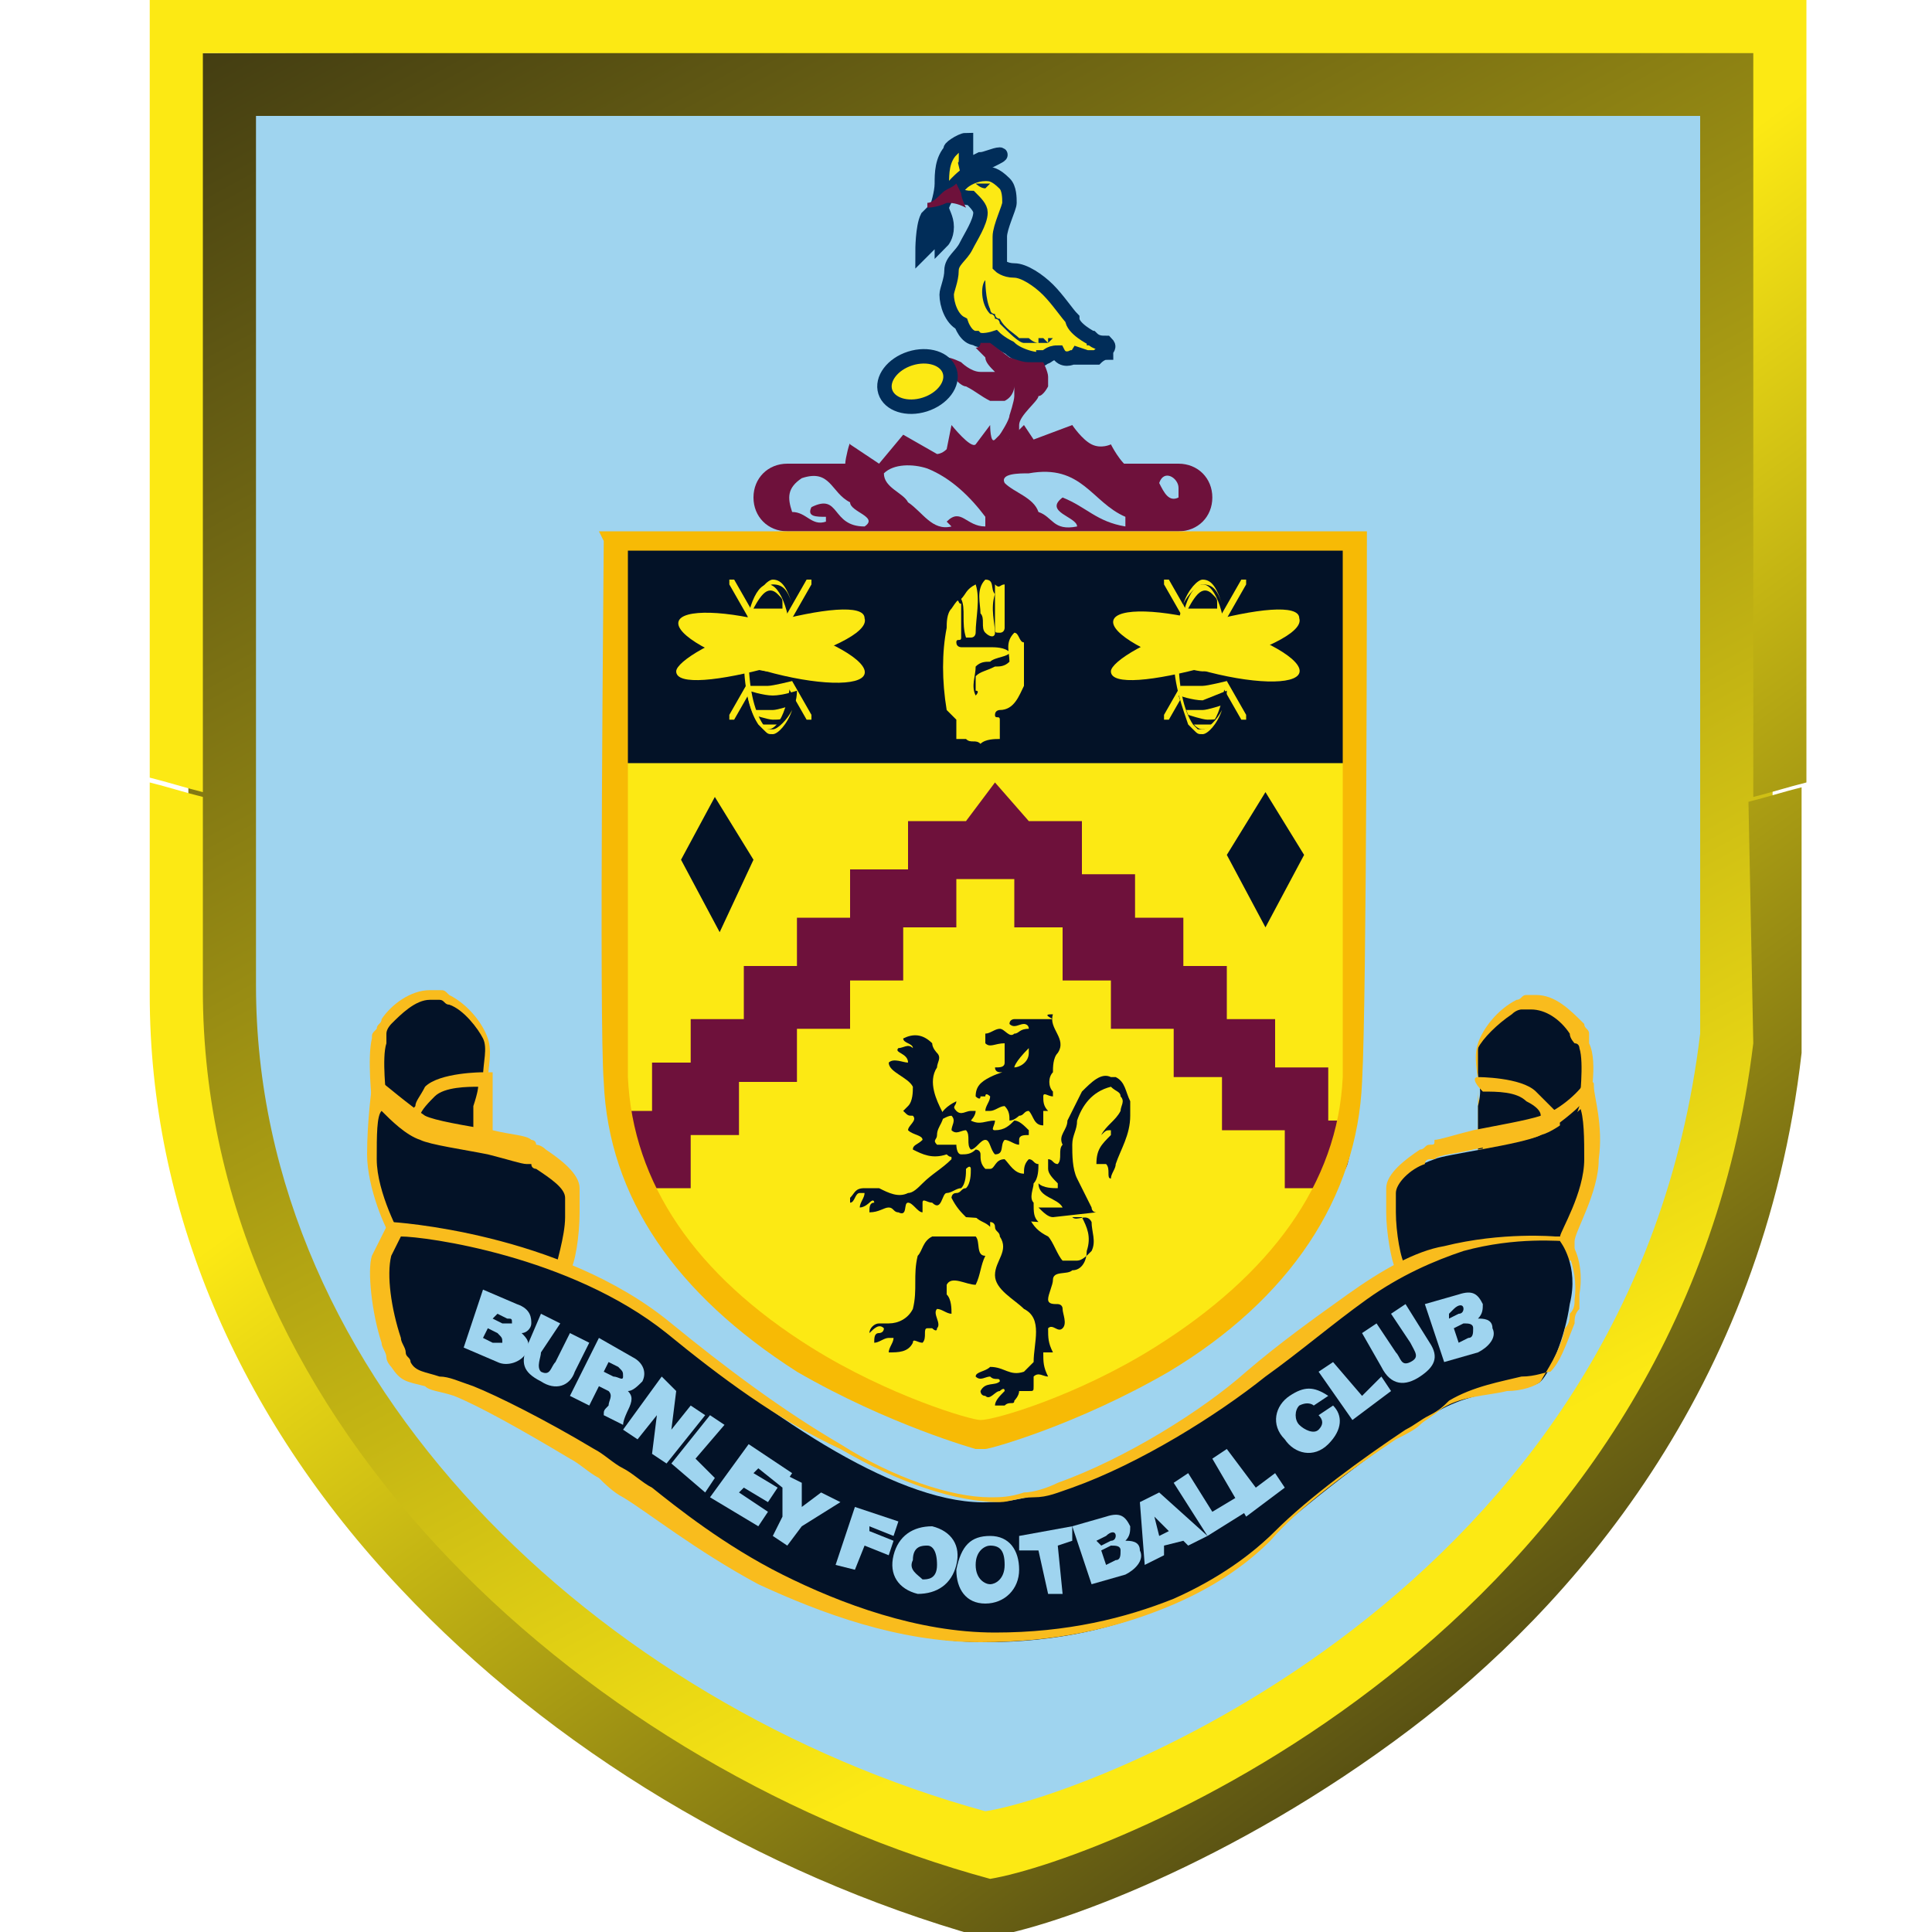 <?xml version="1.0" encoding="utf-8"?>
<!-- Generator: Adobe Illustrator 20.0.0, SVG Export Plug-In . SVG Version: 6.00 Build 0)  -->
<svg version="1.1" id="Livello_1" xmlns="http://www.w3.org/2000/svg" xmlns:xlink="http://www.w3.org/1999/xlink" x="0px" y="0px"
	 viewBox="0 0 40 40" style="enable-background:new 0 0 40 40;" xml:space="preserve">
<style type="text/css">
	.st0{fill:url(#SVGID_1_);}
	.st1{fill:#9FD4EF;}
	.st2{fill:#FCE914;}
	.st3{fill:#6E113B;}
	.st4{fill:#031227;}
	.st5{fill:#F9BC1D;}
	.st6{fill:#FCE914;stroke:#012D59;stroke-width:0.299;}
	.st7{fill:#FCE914;stroke:#012D59;stroke-width:0.299;}
	.st8{fill:#012D59;}
	.st9{fill:#F7BA05;}
	.st10{fill:url(#SVGID_2_);}
	.st11{fill:url(#SVGID_3_);}
</style>
<g>
	<g>
		
			<linearGradient id="SVGID_1_" gradientUnits="userSpaceOnUse" x1="8.71" y1="115.624" x2="29.998" y2="154.636" gradientTransform="matrix(1 0 0 1 0 -124)">
			<stop  offset="0" style="stop-color:#262212"/>
			<stop  offset="1" style="stop-color:#FCE914"/>
		</linearGradient>
		<path class="st0" d="M3.9,1.1v19.4c0,4.2,1.7,8.3,5,11.8c2.9,3.1,6.9,5.5,11.2,6.7l0.3,0.1l0.4,0h0c1.3-0.2,2.9-0.9,3.4-1.1
			c1.7-0.8,3.4-1.8,4.9-2.9c4.4-3.4,7-8,7.6-13.2V1L3.9,1.1L3.9,1.1z"/>
		<path class="st1" d="M5.3,2.4h29.9v19c-1.4,11.7-12.8,15.8-14.8,16.1c-8-2.2-15.1-8.9-15.1-17.1V2.4z"/>
		<g>
			<path class="st2" d="M12.7,15.6v6.8c0,0,0.6,2.5,1,3c0.4,0.4,2.3,2.6,3,2.9c0.7,0.3,3.7,1.6,3.7,1.6l4-1.8l2.1-1.9l1.2-1.8
				l0.3-1.3l0-2.5l0.1-5.1l-15.5,0L12.7,15.6z"/>
			<path class="st3" d="M12.8,23h0.7v-1h0.8v-0.9h1.1V20h1.1v-1h1.1v-1h1.2V17h1.2l0.6-0.8l0.7,0.8h1.1l0,1.1h1.1V19h1v1h0.9v1.1h1
				v1h1.1v1.1h0.6c0,0-0.1,0.5-0.2,0.9c-0.1,0.3-0.4,0.5-0.4,0.5h-0.9v-1.2h-1.3v-1.1h-1v-1H23v-1h-1v-1.1h-1v-1h-0.3h-0.9v1h-1.1
				v1.1h-1.1v1h-1.1v1.1h-1.2v1.1h-1v1.1h-0.9c0,0-0.4-0.5-0.5-0.8C12.9,23.3,12.8,23,12.8,23z"/>
			<rect x="12.7" y="11.2" class="st4" width="15.3" height="4.6"/>
			<path class="st4" d="M21.8,21c-0.1,0.3,0.3,0.5,0.1,0.8c-0.1,0.1-0.1,0.3-0.1,0.4c-0.1,0.1-0.1,0.3,0,0.4c0,0,0,0,0,0.1
				c-0.1,0-0.2-0.1-0.2,0c0,0.1,0,0.2,0.1,0.3l-0.1,0c0,0.1,0,0.2,0,0.3c-0.2,0-0.2-0.2-0.3-0.3c-0.1,0-0.1,0.1-0.2,0.1
				c0,0-0.1,0.1-0.2,0.1c0-0.1,0-0.2-0.1-0.3c-0.1,0-0.2,0.1-0.3,0.1c0,0,0,0-0.1,0c0-0.1,0.1-0.2,0.1-0.3c0,0-0.1-0.1-0.1,0
				c0,0-0.1,0-0.1,0c0,0.1-0.1,0-0.1,0c0-0.2,0.1-0.3,0.3-0.4c0.2-0.1,0.3-0.1,0.5-0.2c0.1,0,0.3-0.1,0.3-0.3c0,0,0-0.1,0-0.1
				C21,22,21,22.1,21,22.1c-0.1,0.1-0.2,0.1-0.3,0.1c0,0-0.1,0-0.1-0.1v0c0.1,0,0.2,0,0.2-0.1c0-0.1,0-0.2,0-0.3c0,0,0-0.1,0-0.1
				c-0.2,0-0.3,0.1-0.4,0c0-0.1,0-0.1,0-0.2c0.1,0,0.2-0.1,0.3-0.1c0.1,0,0.2,0.2,0.3,0.1c0.1,0,0.1-0.1,0.3-0.1
				c0-0.1-0.1-0.1-0.1-0.1c-0.1,0-0.2,0.1-0.3,0c0-0.1,0.1-0.1,0.1-0.1c0.1,0,0.2,0,0.4,0c0.1,0,0.2,0,0.3,0c0,0,0.1,0,0.1,0
				C21.6,21,21.7,21,21.8,21z"/>
			<path class="st4" d="M22.4,25.2c0.1,0.2,0.2,0.4,0.1,0.7c0,0.2-0.1,0.4-0.3,0.4c-0.1,0.1-0.4,0-0.4,0.2c0,0.1-0.1,0.3-0.1,0.4
				c0,0.1,0.1,0.1,0.2,0.1c0,0,0.1,0,0.1,0.1c0,0.1,0.1,0.3,0,0.4c-0.1,0.1-0.2-0.1-0.3,0c0,0.2,0,0.3,0.1,0.5c-0.1,0-0.2,0-0.2,0
				c0,0.2,0,0.3,0.1,0.5c-0.1,0-0.2-0.1-0.3,0c0,0.1,0,0.2,0,0.2c0,0.1,0,0.1-0.1,0.1c-0.1,0-0.1,0-0.2,0C21.1,28.9,21,29,21,29
				c0,0.1-0.1,0-0.2,0.1l-0.2,0c0-0.1,0.1-0.2,0.2-0.3c0-0.1-0.1,0-0.1,0c-0.1,0-0.2,0.2-0.3,0.1c-0.1,0-0.1-0.1-0.1-0.1
				c0.1-0.2,0.3-0.1,0.4-0.2c0-0.1-0.1,0-0.2-0.1c-0.1,0-0.2,0.1-0.3,0c0,0,0,0,0,0c0-0.1,0.2-0.1,0.3-0.2c0.3,0,0.4,0.2,0.7,0.1
				l0.2-0.2c0-0.4,0.2-0.9-0.2-1.1c-0.2-0.2-0.6-0.4-0.6-0.7c0-0.3,0.3-0.5,0.1-0.8c0-0.1-0.1-0.1-0.1-0.2c0-0.1-0.1-0.1-0.1-0.1
				c0,0,0,0.1,0,0.1l0,0c-0.1-0.1-0.2-0.1-0.3-0.2h1.1c0.1,0.2,0.2,0.3,0.4,0.4c0.1,0.1,0.2,0.4,0.3,0.5c0.1,0,0.2,0,0.3,0
				c0.1,0,0.2-0.1,0.3-0.2c0.1-0.2,0-0.4,0-0.6c-0.1-0.2-0.3,0-0.4-0.1c0,0,0,0-0.1,0L22.4,25.2L22.4,25.2z"/>
			<path class="st4" d="M20,25.2c-0.1-0.1-0.2-0.2-0.3-0.4c0,0,0-0.1,0.1-0.1c0.1,0,0.1-0.1,0.2-0.1c0.1-0.1,0.1-0.3,0.1-0.4
				c0,0,0-0.1-0.1,0c0,0.1,0,0.3-0.1,0.4c-0.1,0-0.2,0.1-0.3,0.1c-0.1,0-0.1,0.4-0.3,0.2c-0.1,0-0.2-0.1-0.2,0c0,0.1,0,0.2,0,0.2
				c-0.1,0-0.2-0.2-0.3-0.2c-0.1,0,0,0.3-0.2,0.2c-0.1,0-0.1-0.1-0.2-0.1c-0.1,0-0.2,0.1-0.4,0.1c0-0.1,0-0.2,0.1-0.2
				c0,0,0-0.1-0.1,0c0,0-0.1,0.1-0.2,0.1c0-0.1,0.1-0.2,0.1-0.3c0,0-0.1,0-0.1,0c-0.1,0-0.1,0.2-0.2,0.2c0,0,0-0.1,0-0.1
				c0.1-0.1,0.1-0.2,0.3-0.2c0,0,0.1,0,0.1,0c0,0,0.1,0,0.2,0c0.2,0.1,0.4,0.2,0.6,0.1c0.1,0,0.2-0.1,0.3-0.2
				c0.2-0.2,0.4-0.3,0.6-0.5c0-0.1,0,0-0.1-0.1c-0.3,0.1-0.5,0-0.7-0.1c0-0.1,0.1-0.1,0.2-0.2c0-0.1-0.2-0.1-0.3-0.2
				c0-0.1,0.2-0.2,0.1-0.3c-0.1,0-0.1,0-0.2-0.1v0c0,0,0.1-0.1,0.1-0.1c0.1-0.1,0.1-0.3,0.1-0.4c-0.1-0.2-0.5-0.3-0.5-0.5
				c0.1-0.1,0.3,0,0.4,0c0-0.2-0.3-0.2-0.2-0.3c0.1,0,0.2-0.1,0.3,0l0,0c0-0.1-0.2-0.1-0.2-0.2c0.2-0.1,0.4-0.1,0.6,0.1
				c0,0.1,0.1,0.2,0.1,0.2c0.1,0.1,0,0.2,0,0.3c-0.2,0.3,0,0.7,0.1,0.9c0.1,0.2-0.1,0.3-0.1,0.5c0,0.1-0.1,0.1,0,0.2l0.1,0
				c0.1,0,0.2,0,0.3,0l0,0c0,0,0,0.2,0.1,0.2c0.1,0,0.2,0,0.3-0.1c0,0,0.1,0,0.1,0.1c0,0.1,0,0.2,0.1,0.3c0,0,0.1,0,0.1,0
				c0.1,0,0.1-0.2,0.3-0.2c0.1,0.1,0.2,0.3,0.4,0.3c0-0.1,0-0.2,0.1-0.3c0.1,0,0.1,0.1,0.2,0.1c0,0.1,0,0.3-0.1,0.4
				c0,0.1-0.1,0.3,0,0.4c0,0.2,0,0.3,0.1,0.4L20,25.2L20,25.2L20,25.2z"/>
			<path class="st4" d="M21.8,25.2c-0.1,0-0.2-0.1-0.3-0.2c0.1,0,0.1,0,0.2,0c0,0,0.1,0,0.2,0c0,0,0.1,0,0.1,0
				c-0.1-0.2-0.5-0.2-0.5-0.5c0.1,0.1,0.3,0.1,0.4,0.1c0,0,0-0.1,0-0.1c-0.1-0.1-0.2-0.2-0.2-0.3c0-0.1,0-0.1,0-0.2
				c0.1,0,0.1,0.1,0.2,0.1c0.1-0.1,0-0.3,0.1-0.4c-0.1-0.2,0.1-0.3,0.1-0.5c0.1-0.2,0.2-0.4,0.3-0.6c0.2-0.2,0.4-0.4,0.6-0.3
				c0,0,0.1,0,0.1,0c0.2,0.1,0.2,0.3,0.3,0.5c0,0.1,0,0.2,0,0.3c0,0.4-0.2,0.7-0.3,1c0,0.1-0.1,0.2-0.1,0.3c-0.1,0,0-0.2-0.1-0.3
				c0,0-0.1,0-0.2,0c0-0.3,0.1-0.4,0.3-0.6c0,0,0-0.1,0-0.1c-0.1,0-0.1,0-0.2,0.1l0,0c0.1-0.2,0.3-0.3,0.4-0.5c0-0.1,0.1-0.2,0-0.3
				c0-0.1-0.1-0.1-0.2-0.2c-0.4,0.1-0.6,0.4-0.7,0.7c0,0.2-0.1,0.3-0.1,0.5c0,0.2,0,0.5,0.1,0.7c0.1,0.2,0.2,0.4,0.3,0.6
				c0,0,0,0.1,0.1,0.1L21.8,25.2L21.8,25.2z"/>
			<path class="st4" d="M19.8,22.8c0,0.1-0.1,0.1,0,0.2c0.1,0.1,0.2,0,0.3,0c0,0,0.1,0,0.1,0c0,0.1-0.1,0.2-0.1,0.2
				c0.2,0.1,0.3,0,0.5,0c0,0.1-0.1,0.2,0,0.2c0.2,0,0.3-0.1,0.4-0.2c0.1,0,0.2,0.1,0.3,0.2c0,0,0,0.1,0,0.1c-0.1,0-0.2,0-0.2,0.1
				c0,0,0,0.1,0,0.1c-0.1,0-0.2-0.1-0.3-0.1c-0.1,0.1,0,0.3-0.2,0.3c-0.1-0.1-0.1-0.3-0.2-0.3c-0.1,0-0.2,0.2-0.3,0.2
				c-0.1-0.1,0-0.3-0.1-0.4c-0.1,0-0.2,0.1-0.3,0c0-0.1,0.1-0.2,0-0.3c-0.1,0-0.2,0.1-0.3,0.1l0,0C19.5,23,19.6,22.9,19.8,22.8
				L19.8,22.8z"/>
			<path class="st4" d="M19.9,25.6c0.1,0,0.2,0,0.3,0c0.1,0.1,0,0.4,0.2,0.4c-0.1,0.2-0.1,0.4-0.2,0.6c-0.2,0-0.5-0.2-0.6,0
				c0,0.1,0,0.1,0,0.2c0.1,0.1,0.1,0.3,0.1,0.4c0,0,0,0.1,0,0c-0.1,0-0.2-0.1-0.3-0.1c-0.1,0.1,0.1,0.3,0,0.4c0,0.1-0.1,0-0.1,0
				c0,0-0.1,0-0.1,0c-0.1,0,0,0.2-0.1,0.3c-0.1,0-0.2-0.1-0.2,0C18.8,28,18.6,28,18.4,28c0-0.1,0.1-0.2,0.1-0.3c0,0,0,0,0,0
				c0,0,0,0-0.1,0c-0.1,0-0.2,0.1-0.3,0.1c0-0.1,0-0.2,0.1-0.2c0,0,0.1,0,0.1-0.1c-0.1-0.1-0.2,0-0.3,0.1c0-0.1,0.1-0.2,0.2-0.2
				c0.1,0,0.1,0,0.2,0c0.2,0,0.4-0.1,0.5-0.3c0.1-0.4,0-0.7,0.1-1.1c0.1-0.1,0.1-0.3,0.3-0.4L19.9,25.6L19.9,25.6z"/>
			<path class="st2" d="M20.6,12.3L20.6,12.3c-0.1,0.3,0,0.6,0,0.8c0,0.1-0.1,0.1-0.2,0c-0.1-0.1,0-0.3-0.1-0.4
				c0-0.2-0.1-0.5,0.1-0.7C20.6,12,20.5,12.2,20.6,12.3z"/>
			<path class="st2" d="M20.2,12.1c0.1,0.3,0,0.7,0,1c0,0,0,0.1-0.1,0.1c0,0-0.1,0-0.1,0c-0.1-0.3,0-0.6-0.1-0.8
				C20,12.3,20,12.2,20.2,12.1C20.1,12.1,20.2,12.1,20.2,12.1z"/>
			<path class="st2" d="M20.8,12.1c0,0.3,0,0.5,0,0.9c0,0,0,0.1-0.1,0.1c-0.1,0-0.1,0-0.1-0.1c0-0.3,0-0.6,0-0.9
				C20.7,12.2,20.7,12.1,20.8,12.1z"/>
			<path class="st2" d="M19.9,12.5c0,0.3,0,0.5,0,0.7c0,0.1-0.1,0-0.1,0.1c0,0.1,0.1,0.1,0.1,0.1c0.1,0,0.2,0,0.3,0
				c0.1,0,0.2,0,0.3,0c0.1,0,0.3,0,0.4,0.1c0,0.1-0.3,0.1-0.4,0.2c-0.1,0-0.2,0-0.3,0.1c0,0.2-0.1,0.4,0,0.6c0,0,0.1-0.1,0-0.1
				l0-0.3c0.1-0.1,0.2-0.1,0.4-0.2c0.1,0,0.2,0,0.3-0.1c0-0.2-0.1-0.4,0.1-0.6c0.1,0,0.1,0.2,0.2,0.2c0,0.1,0,0.2,0,0.2
				c0,0.2,0,0.5,0,0.7c-0.1,0.2-0.2,0.5-0.5,0.5c0,0-0.1,0-0.1,0.1c0,0.1,0.1,0,0.1,0.1c0,0.1,0,0.2,0,0.4c-0.1,0-0.3,0-0.4,0.1
				c-0.1-0.1-0.2,0-0.3-0.1c-0.1,0-0.1,0-0.2,0c0-0.1,0-0.3,0-0.4c-0.1-0.1-0.1-0.1-0.2-0.2c-0.1-0.6-0.1-1.2,0-1.7
				c0-0.1,0-0.3,0.1-0.4C19.9,12.3,19.8,12.5,19.9,12.5z"/>
			<polygon class="st4" points="14.8,16.5 14.1,17.8 14.9,19.3 15.6,17.8 			"/>
			<polygon class="st4" points="26.2,16.4 25.4,17.7 26.2,19.2 27,17.7 			"/>
			<path class="st4" d="M7.9,22.8c0,0-0.1-0.9,0-1.3C8,21.2,8.5,20.6,9,20.6c0.4,0,1,0.6,1.1,1S10,22.5,10,22.9c0,0.4,0,1.1,0,1.1
				l-2-0.5L7.9,22.8z"/>
			<path class="st5" d="M7.7,22.8c0,0-0.1-0.9,0-1.3l0,0l0,0c0-0.1,0-0.1,0.1-0.2c0-0.1,0.1-0.1,0.1-0.2c0.2-0.3,0.6-0.6,1-0.6l0,0
				l0,0c0.1,0,0.2,0,0.2,0c0.1,0,0.1,0,0.2,0.1c0.4,0.2,0.7,0.6,0.8,0.9l0,0c0.1,0.3,0,0.6,0,0.9c0,0.1,0,0.3,0,0.4
				c0,0.4,0,1.1,0,1.1l0,0.2L10,24l-2-0.5l-0.1,0l0-0.1L7.7,22.8L7.7,22.8L7.7,22.8z M8,21.6c-0.1,0.3,0,1.1,0,1.2l0.1,0.5l1.8,0.4
				c0-0.2,0-0.6,0-0.9c0-0.1,0-0.3,0.1-0.5c0-0.3,0.1-0.6,0-0.8l0,0c-0.1-0.2-0.4-0.6-0.7-0.7c-0.1,0-0.1-0.1-0.2-0.1
				c0,0-0.1,0-0.2,0l0,0l0,0c-0.3,0-0.6,0.3-0.8,0.5c0,0-0.1,0.1-0.1,0.2C8,21.5,8,21.5,8,21.6L8,21.6z"/>
			<path class="st4" d="M10,22.3c0,0-0.8,0-1.1,0.3c-0.3,0.3-0.4,0.4-0.4,0.7c0,0.2,0.5,0.2,0.8,0.3c0.2,0,0.7,0.1,0.7,0.1
				s0-0.6,0-0.9C10,22.5,10,22.3,10,22.3z"/>
			<path class="st5" d="M9.9,22.5c-0.2,0-0.7,0-0.9,0.2l0,0c-0.1,0.1-0.3,0.3-0.3,0.4c0,0.1-0.1,0.1-0.1,0.2l0,0l0,0
				c0,0.1,0.3,0.1,0.5,0.2c0,0,0.1,0,0.1,0c0.1,0,0.4,0,0.6,0.1c0-0.2,0-0.5,0-0.7C9.9,22.6,9.9,22.5,9.9,22.5L9.9,22.5z M8.8,22.5
				c0.3-0.3,1.2-0.3,1.2-0.3h0.2l0,0.2c0,0,0,0.1,0,0.4c0,0.3,0,0.8,0,0.9v0.1H10c0,0-0.5,0-0.7-0.1c0,0-0.1,0-0.1,0
				c-0.3,0-0.7-0.1-0.7-0.4l0,0l0,0c0-0.1,0-0.3,0.1-0.4C8.6,22.8,8.7,22.7,8.8,22.5L8.8,22.5z"/>
			<path class="st4" d="M8.2,25.6c0,0-0.5-0.9-0.5-1.6c0-0.7,0.1-1.3,0.1-1.3s0.6,0.5,1,0.7c0.4,0.2,2,0.4,2.2,0.5
				c0.3,0.1,0.9,0.4,0.9,0.8c0,0.4-0.1,1.4-0.2,1.6c-0.1,0.2-0.3,0.3-0.3,0.3l-3.1-0.6L8.2,25.6z"/>
			<path class="st5" d="M8.1,25.6c-0.1-0.1-0.5-1-0.5-1.7c0-0.7,0.1-1.4,0.1-1.4l0-0.2l0.2,0.1c0,0,0.6,0.5,0.9,0.7l0,0l0,0l0,0
				c0.2,0.1,0.8,0.2,1.4,0.3c0.4,0.1,0.7,0.1,0.8,0.2l0,0c0,0,0.1,0,0.1,0.1c0,0,0.1,0,0.2,0.1c0.3,0.2,0.7,0.5,0.7,0.8l0,0
				c0,0,0,0.1,0,0.2c0,0.1,0,0.2,0,0.3c0,0.5-0.1,1.1-0.2,1.2c-0.1,0.2-0.4,0.4-0.4,0.4l0,0h0l-3.1-0.6l-0.1,0l0-0.1L8.1,25.6
				L8.1,25.6z M7.8,24c0,0.7,0.5,1.6,0.5,1.6l0,0l0,0.3l3,0.6c0,0,0.2-0.1,0.2-0.2s0.2-0.7,0.2-1.1c0-0.1,0-0.2,0-0.2
				c0-0.1,0-0.1,0-0.2l0,0c0-0.2-0.3-0.4-0.6-0.6c0,0-0.1,0-0.1-0.1c0,0-0.1,0-0.1,0l0,0c-0.1,0-0.4-0.1-0.8-0.2
				c-0.5-0.1-1.2-0.2-1.4-0.3l0,0l0,0l0,0c-0.3-0.1-0.6-0.4-0.8-0.6C7.8,23.1,7.8,23.5,7.8,24z"/>
			<path class="st4" d="M32.8,22.9c0,0,0.1-0.9,0-1.3c-0.1-0.4-0.6-0.9-1.1-0.9c-0.4,0-1,0.6-1.1,1c-0.1,0.4,0.1,0.9,0.1,1.3
				c0,0.4,0,1.1,0,1.1l2-0.5L32.8,22.9z"/>
			<path class="st5" d="M32.7,22.9c0-0.1,0.1-0.9,0-1.2l0,0c0,0,0-0.1-0.1-0.1c0,0-0.1-0.1-0.1-0.2c-0.2-0.3-0.5-0.5-0.8-0.5l0,0
				l0,0c0,0-0.1,0-0.2,0c0,0-0.1,0-0.2,0.1c-0.3,0.2-0.6,0.5-0.7,0.7l0,0c0,0.2,0,0.5,0,0.8c0,0.2,0,0.3,0.1,0.5c0,0.3,0,0.7,0,0.9
				l1.8-0.4L32.7,22.9L32.7,22.9z M32.9,21.6c0.2,0.4,0,1.3,0,1.3l0,0l-0.1,0.6c0,0,0,0.1-0.1,0.1l-2,0.5l0,0c0,0,0,0,0,0
				c-0.1,0-0.1-0.1-0.1-0.1c0,0,0-0.7,0-1.1c0-0.1,0-0.3,0-0.4c0-0.3-0.1-0.6,0-0.9l0,0c0.1-0.3,0.4-0.7,0.8-0.9
				c0.1,0,0.1-0.1,0.2-0.1c0.1,0,0.2,0,0.2,0l0,0l0,0c0.4,0,0.7,0.3,1,0.6c0,0.1,0.1,0.1,0.1,0.2C32.9,21.5,32.9,21.5,32.9,21.6
				L32.9,21.6L32.9,21.6L32.9,21.6z"/>
			<path class="st4" d="M30.6,22.4c0,0,0.8,0,1.1,0.3s0.4,0.4,0.4,0.7c0,0.2-0.5,0.2-0.8,0.3c-0.2,0-0.7,0.1-0.7,0.1s0-0.6,0-0.9
				C30.7,22.5,30.6,22.4,30.6,22.4z"/>
			<path class="st5" d="M30.6,22.3c0,0,0.9,0,1.2,0.3c0.1,0.1,0.3,0.3,0.4,0.4c0.1,0.1,0.1,0.3,0.1,0.4l0,0l0,0l0,0
				c-0.1,0.2-0.4,0.3-0.7,0.4c0,0-0.1,0-0.1,0c-0.2,0-0.7,0.1-0.7,0.1c-0.1,0-0.1,0-0.1-0.1c0,0,0,0,0,0c0,0,0-0.6,0-0.8
				c0-0.2,0-0.4,0-0.4C30.5,22.4,30.5,22.3,30.6,22.3C30.6,22.3,30.6,22.3,30.6,22.3L30.6,22.3L30.6,22.3z M31.6,22.8
				c-0.2-0.2-0.6-0.2-0.9-0.2c0,0.1,0,0.2,0,0.3c0,0.2,0,0.5,0,0.7c0.2,0,0.4,0,0.6-0.1c0,0,0.1,0,0.1,0c0.2,0,0.5-0.1,0.5-0.2l0,0
				l0,0c0,0,0-0.1,0-0.2C31.9,23,31.8,22.9,31.6,22.8L31.6,22.8L31.6,22.8z"/>
			<path class="st4" d="M32.5,25.7c0,0,0.5-0.9,0.5-1.6c0-0.7-0.1-1.3-0.1-1.3s-0.6,0.6-1,0.7c-0.4,0.2-2,0.4-2.2,0.5
				c-0.3,0.1-0.9,0.4-0.9,0.8c0,0.4,0.1,1.4,0.2,1.6c0.1,0.2,0.3,0.3,0.3,0.3l3.1-0.6L32.5,25.7z"/>
			<path class="st5" d="M32.3,25.6c0-0.1,0.5-0.9,0.5-1.6c0-0.4,0-0.9-0.1-1.1c-0.2,0.2-0.6,0.5-0.8,0.6l0,0l0,0l0,0l0,0l0,0
				c-0.2,0.1-0.9,0.2-1.4,0.3c-0.4,0.1-0.7,0.1-0.8,0.2l0,0c0,0-0.1,0-0.1,0c0,0-0.1,0-0.1,0.1c-0.3,0.1-0.6,0.4-0.6,0.6l0,0
				c0,0,0,0.1,0,0.2c0,0.1,0,0.1,0,0.2c0,0.4,0.1,1,0.2,1.1c0.1,0.1,0.2,0.2,0.2,0.2l3-0.6V25.6C32.3,25.6,32.3,25.6,32.3,25.6
				L32.3,25.6z M33.1,24c0,0.7-0.5,1.5-0.5,1.7l0,0.3c0,0,0,0.1-0.1,0.1l-3.1,0.6l0,0c0,0-0.1,0-0.1,0c0,0-0.2-0.1-0.4-0.4
				c-0.1-0.2-0.2-0.8-0.2-1.2c0-0.1,0-0.2,0-0.3c0-0.1,0-0.1,0-0.2l0,0c0-0.3,0.4-0.6,0.7-0.8c0.1,0,0.1-0.1,0.2-0.1s0.1,0,0.1-0.1
				l0,0c0.1,0,0.4-0.1,0.8-0.2c0.5-0.1,1.1-0.2,1.4-0.3l0,0l0,0l0,0c0.4-0.1,0.9-0.6,0.9-0.7c0,0,0,0,0.1,0c0.1,0,0.1,0,0.1,0.1
				C33,22.7,33.2,23.3,33.1,24z"/>
			<path class="st4" d="M8.1,25.4c0,0,3.5,0.2,5.7,2.1s4.9,3.7,6.7,3.6c1.5,0,4.1-1.5,5.4-2.6c1.4-1.1,2.9-2.3,4.1-2.6
				c1.2-0.3,2.3-0.2,2.3-0.2s0.4,0.5,0.2,1.3c-0.1,0.7-0.4,1.4-0.6,1.6c-0.2,0.2-1.2,0.1-2.1,0.6s-2.6,1.8-3.6,2.7
				c-1,0.9-2.8,2.1-5.8,2.1c-3.3,0-6.3-2.3-7.2-3.1c-1.3-1.1-2.8-1.9-3.6-2.2c-0.7-0.3-1.1-0.2-1.3-0.5C8.1,27.9,7.8,26.5,8,26
				C8.1,25.4,8.1,25.4,8.1,25.4z"/>
			<path class="st5" d="M8.1,25.3c0,0,3.5,0.2,5.8,2.1c1.1,0.9,2.3,1.8,3.5,2.5c1.1,0.7,2.3,1.1,3.1,1.1l0,0l0,0
				c0.2,0,0.4,0,0.7-0.1c0.2,0,0.5-0.1,0.7-0.2c1.4-0.5,3-1.5,3.9-2.3c0.7-0.6,1.4-1.1,2.1-1.6s1.4-0.9,2-1c1.2-0.3,2.3-0.2,2.3-0.2
				c0,0,0.1,0,0.1,0c0,0,0.4,0.6,0.3,1.3l0,0c0,0.1,0,0.2-0.1,0.3c0,0.1,0,0.2-0.1,0.3c-0.1,0.5-0.4,0.9-0.5,1.1l0,0l0,0l0,0
				c-0.1,0.1-0.4,0.2-0.7,0.2c-0.4,0.1-1,0.1-1.4,0.4l0,0c-0.1,0.1-0.3,0.2-0.4,0.3c-0.1,0.1-0.3,0.2-0.5,0.3
				c-0.9,0.6-2,1.4-2.6,2.1c-0.5,0.5-1.2,1-2.2,1.4c-1,0.4-2.2,0.7-3.8,0.7c-1.7,0-3.3-0.6-4.6-1.2c-1.3-0.7-2.3-1.5-2.8-1.8l0,0
				l0,0c-0.2-0.1-0.4-0.3-0.5-0.4c-0.2-0.1-0.4-0.3-0.6-0.4c-1-0.6-1.9-1.1-2.4-1.3c-0.3-0.1-0.5-0.1-0.6-0.2
				c-0.4-0.1-0.5-0.1-0.7-0.4l0,0l0,0l0,0l0,0c0,0-0.1-0.1-0.1-0.2c0-0.1-0.1-0.2-0.1-0.3c-0.2-0.6-0.3-1.5-0.2-1.8L8,25.4
				C8,25.3,8.1,25.3,8.1,25.3L8.1,25.3L8.1,25.3z M13.8,27.6c-2-1.6-5-2-5.5-2L8.1,26c-0.1,0.4,0,1.1,0.2,1.7c0,0.1,0.1,0.2,0.1,0.3
				c0,0.1,0.1,0.1,0.1,0.2l0,0c0.1,0.2,0.3,0.2,0.6,0.3c0.2,0,0.4,0.1,0.7,0.2c0.5,0.2,1.5,0.7,2.5,1.3c0.2,0.1,0.4,0.3,0.6,0.4
				c0.2,0.1,0.4,0.3,0.6,0.4l0,0c0.5,0.4,1.5,1.2,2.7,1.8s2.8,1.2,4.4,1.2c1.5,0,2.7-0.3,3.7-0.7c0.9-0.4,1.6-0.9,2.1-1.4
				c0.7-0.7,1.8-1.5,2.7-2.1c0.2-0.1,0.3-0.2,0.5-0.3c0.2-0.1,0.3-0.2,0.4-0.3l0,0c0.5-0.3,1.1-0.4,1.5-0.5c0.3,0,0.5-0.1,0.6-0.1
				l0,0l0,0l0,0l0,0c0.2-0.2,0.3-0.5,0.5-1c0-0.1,0-0.2,0.1-0.3c0-0.1,0-0.2,0-0.3l0,0c0.1-0.6-0.1-1-0.2-1.1
				c-0.2,0-1.1-0.1-2.2,0.2c-0.6,0.2-1.3,0.5-2,1c-0.7,0.5-1.4,1.1-2.1,1.6c-1,0.8-2.6,1.8-4,2.3c-0.3,0.1-0.5,0.2-0.8,0.2
				c-0.3,0-0.5,0.1-0.7,0.1l0,0l0,0l0,0c-0.9,0-2.1-0.4-3.3-1.1C16.1,29.4,14.9,28.5,13.8,27.6z"/>
			<path class="st2" d="M15.1,12.1c0,0,0-0.1,0-0.1c0,0,0.1,0,0.1,0l1.6,2.8c0,0,0,0.1,0,0.1c0,0-0.1,0-0.1,0L15.1,12.1z"/>
			<path class="st2" d="M15.2,14.9c0,0-0.1,0-0.1,0c0,0,0-0.1,0-0.1l1.6-2.8c0,0,0.1,0,0.1,0c0,0,0,0.1,0,0.1L15.2,14.9z"/>
			<ellipse class="st2" cx="15.9" cy="13.6" rx="0.5" ry="1.5"/>
			<path class="st4" d="M15.4,13.8c0,0,0.4,0.1,0.5,0.1c0.2,0,0.5-0.1,0.5-0.1s0,0.1,0,0.1c0,0.1,0,0.2,0,0.2s-0.4,0.1-0.5,0.1
				s-0.5,0-0.5,0L15.4,13.8z"/>
			<path class="st4" d="M15.5,14.3c0,0,0.3,0.1,0.5,0.1c0.2,0,0.5-0.1,0.5-0.1s0,0.3-0.1,0.3c0,0-0.3,0.1-0.4,0.1
				c-0.1,0-0.4,0-0.4,0C15.5,14.6,15.5,14.3,15.5,14.3z"/>
			<path class="st4" d="M15.6,14.8c0,0,0.3,0.1,0.4,0.1c0.1,0,0.3,0,0.3-0.1c0,0-0.1,0.2-0.1,0.2c0,0-0.2,0-0.3,0c0,0-0.2,0-0.2,0
				C15.7,14.9,15.6,14.8,15.6,14.8L15.6,14.8z"/>
			<path class="st4" d="M15.6,12.6c0,0,0.1-0.2,0.2-0.3c0.1-0.1,0.2-0.1,0.3,0c0.1,0.1,0.1,0.1,0.1,0.2c0,0.1,0,0.1,0,0.1L15.6,12.6
				L15.6,12.6z"/>
			<ellipse transform="matrix(0.271 -0.963 0.963 0.271 -1.239 25.091)" class="st2" cx="15.9" cy="13.4" rx="0.5" ry="2"/>
			<path class="st2" d="M17.9,12.8c0-0.3-0.9-0.2-2,0.1c-1.1,0.3-1.9,0.8-1.9,1c0,0.3,0.9,0.2,2-0.1C17.1,13.5,18,13.1,17.9,12.8z"
				/>
			<path class="st2" d="M15.4,13.6L15.4,13.6L15.4,13.6c0-0.4,0.1-0.8,0.2-1.1c0.1-0.3,0.3-0.5,0.4-0.5l0,0l0,0l0,0l0,0
				c0.2,0,0.3,0.2,0.4,0.5c0.1,0.3,0.2,0.7,0.2,1.1l0,0l0,0l0,0l0,0c0,0.4-0.1,0.8-0.2,1.1c-0.1,0.3-0.3,0.5-0.4,0.5l0,0l0,0l0,0
				l0,0c-0.1,0-0.1,0-0.2-0.1c0,0-0.1-0.1-0.1-0.1C15.5,14.7,15.4,14.2,15.4,13.6L15.4,13.6z M15.5,13.6L15.5,13.6L15.5,13.6
				c0,0.6,0.1,1.1,0.3,1.4c0,0,0.1,0.1,0.1,0.1c0,0,0.1,0,0.1,0l0,0l0,0l0,0l0,0c0.1,0,0.3-0.2,0.4-0.4c0.1-0.3,0.2-0.7,0.2-1.1l0,0
				l0,0l0,0l0,0c0-0.4-0.1-0.8-0.2-1.1c-0.1-0.3-0.2-0.4-0.4-0.4l0,0l0,0l0,0l0,0c-0.1,0-0.3,0.2-0.4,0.4
				C15.5,12.8,15.5,13.1,15.5,13.6z"/>
			<path class="st2" d="M24.1,12.1c0,0,0-0.1,0-0.1c0,0,0.1,0,0.1,0l1.6,2.8c0,0,0,0.1,0,0.1c0,0-0.1,0-0.1,0L24.1,12.1z"/>
			<path class="st2" d="M24.2,14.9c0,0-0.1,0-0.1,0c0,0,0-0.1,0-0.1l1.6-2.8c0,0,0.1,0,0.1,0c0,0,0,0.1,0,0.1L24.2,14.9z"/>
			<ellipse class="st2" cx="24.9" cy="13.6" rx="0.5" ry="1.5"/>
			<path class="st4" d="M24.4,13.8c0,0,0.4,0.1,0.5,0.1c0.2,0,0.5-0.1,0.5-0.1s0,0.1,0,0.1c0,0.1,0,0.2,0,0.2s-0.4,0.1-0.5,0.1
				c-0.1,0-0.5,0-0.5,0L24.4,13.8z"/>
			<path class="st4" d="M25.4,14.3c0,0,0,0.3-0.1,0.3c0,0-0.3,0.1-0.4,0.1c-0.1,0-0.4,0-0.4,0c0,0-0.1-0.3-0.1-0.3
				c0,0,0.3,0.1,0.5,0.1"/>
			<path class="st4" d="M24.6,14.8c0,0,0.3,0.1,0.4,0.1c0.1,0,0.3,0,0.3-0.1c0,0-0.1,0.2-0.1,0.2c0,0-0.2,0-0.3,0c0,0-0.2,0-0.2,0
				C24.6,14.9,24.6,14.8,24.6,14.8L24.6,14.8z"/>
			<path class="st4" d="M24.6,12.6c0,0,0.1-0.2,0.2-0.3c0.1-0.1,0.2-0.1,0.3,0c0.1,0.1,0.1,0.1,0.1,0.2c0,0.1,0,0.1,0,0.1L24.6,12.6
				L24.6,12.6z"/>
			<ellipse transform="matrix(0.271 -0.963 0.963 0.271 5.325 33.732)" class="st2" cx="24.9" cy="13.4" rx="0.5" ry="2"/>
			<path class="st2" d="M26.9,12.8c0-0.3-0.9-0.2-2,0.1c-1.1,0.3-1.9,0.8-1.9,1c0,0.3,0.9,0.2,2-0.1C26.1,13.5,27,13.1,26.9,12.8z"
				/>
			<path class="st2" d="M24.3,13.6L24.3,13.6L24.3,13.6c0-0.4,0.1-0.8,0.2-1.1c0.1-0.3,0.3-0.5,0.4-0.5l0,0l0,0l0,0l0,0
				c0.2,0,0.3,0.2,0.4,0.5c0.1,0.3,0.2,0.7,0.2,1.1l0,0l0,0l0,0l0,0c0,0.4-0.1,0.8-0.2,1.1c-0.1,0.3-0.3,0.5-0.4,0.5l0,0l0,0l0,0
				l0,0c-0.1,0-0.1,0-0.2-0.1c0,0-0.1-0.1-0.1-0.1C24.5,14.7,24.3,14.2,24.3,13.6L24.3,13.6z M24.4,13.6L24.4,13.6L24.4,13.6
				c0,0.6,0.1,1.1,0.3,1.4c0,0,0.1,0.1,0.1,0.1c0,0,0.1,0,0.1,0l0,0l0,0l0,0l0,0c0.1,0,0.3-0.2,0.4-0.4c0.1-0.3,0.2-0.7,0.2-1.1l0,0
				l0,0l0,0l0,0c0-0.4-0.1-0.8-0.2-1.1c-0.1-0.3-0.2-0.4-0.4-0.4l0,0l0,0l0,0l0,0c-0.1,0-0.3,0.2-0.4,0.4
				C24.5,12.8,24.4,13.1,24.4,13.6z"/>
			<path class="st6" d="M20,2.9c0,0,0,0.2,0,0.4s-0.1,0.2-0.1,0.2s0.2-0.1,0.4-0.2c0.1,0,0.3-0.1,0.4-0.1c0.1,0-0.4,0.2-0.5,0.3
				c-0.2,0.1-0.3,0.2-0.4,0.3c-0.1,0.1-0.3,0.4-0.3,0.5s0.1,0.2,0.1,0.4c0,0.2-0.1,0.3-0.1,0.3c0,0,0,0,0-0.2c0-0.1,0-0.2,0-0.2
				s-0.1,0-0.1,0.1c0,0.1,0,0.2-0.1,0.3c-0.1,0.1-0.2,0.2-0.2,0.2s0-0.5,0.1-0.7c0.1-0.1,0.2-0.2,0.2-0.2s0.1-0.3,0.1-0.5
				c0-0.2,0-0.5,0.2-0.7C19.6,3.1,19.9,2.9,20,2.9z"/>
			<path class="st7" d="M22.2,7.4c0.1,0,0.1,0,0.1,0l-0.1-0.1c0,0,0.3,0.1,0.3,0.1s0.1,0,0.1,0s0,0,0.1,0c0,0,0.1-0.1,0.2-0.1
				c0-0.1,0.1-0.1,0-0.2c-0.1,0-0.2,0-0.3-0.1C22.5,7,22.5,7,22.5,7l0.1,0c0,0-0.4-0.2-0.4-0.4c-0.1-0.1-0.3-0.4-0.5-0.6
				c-0.2-0.2-0.5-0.4-0.7-0.4c-0.2,0-0.3-0.1-0.3-0.1s0-0.4,0-0.6c0-0.2,0.2-0.6,0.2-0.7s0-0.3-0.1-0.4c-0.2-0.2-0.3-0.2-0.4-0.2
				c-0.2,0-0.4,0.1-0.5,0.2c-0.1,0-0.2,0.1-0.3,0.2s-0.2,0.1-0.2,0.1c0,0,0,0,0,0l0,0c0,0,0.1,0,0.3-0.1c0.1,0,0.2,0.1,0.4,0.1
				c0.1,0.1,0.2,0.2,0.2,0.3c0,0.2-0.2,0.5-0.3,0.7c-0.1,0.2-0.3,0.3-0.3,0.5c0,0.2-0.1,0.4-0.1,0.5c0,0.2,0.1,0.5,0.3,0.6
				c0,0,0.1,0.3,0.3,0.3c0.1,0.1,0.4,0,0.4,0s0.1,0.1,0.3,0.2c0.2,0.2,0.7,0.3,0.7,0.2c0.1,0,0.1-0.1,0.3-0.1
				C22,7.5,22.2,7.4,22.2,7.4z"/>
			<path class="st3" d="M19.8,3.8c-0.1,0.1-0.2,0.1-0.3,0.2c-0.1,0.1-0.2,0.2-0.3,0.2c0,0,0,0.1,0,0.1l0,0c0,0,0.2,0,0.4-0.1
				c0.1,0,0.2,0,0.4,0.1c0,0-0.1-0.2-0.1-0.3C19.8,3.8,19.8,3.8,19.8,3.8z"/>
			<path class="st8" d="M20.4,5.8c0,0,0,0.4,0.1,0.6l0,0l0,0l0,0c0,0,0,0.1,0.1,0.1c0,0,0,0.1,0.1,0.1C20.8,6.8,21,6.9,21.1,7
				c0,0,0.1,0,0.1,0l0,0l0.1,0c0,0,0.1,0.1,0.2,0.1h0l0-0.1l0,0l0,0l0.1,0l0,0l0,0v0c0,0,0.1,0.1,0.1,0.1C21.7,7,21.7,7,21.7,7
				l0.1,0c0,0,0,0-0.1,0.1c0,0,0,0,0,0l0,0l-0.1,0l-0.1,0c0,0,0,0,0,0l0,0h-0.1c0,0,0,0-0.2,0c-0.1,0-0.3-0.2-0.5-0.4
				c0,0,0-0.1-0.1-0.1c0,0,0-0.1-0.1-0.1l0,0l0,0l0,0C20.3,6.3,20.3,5.9,20.4,5.8L20.4,5.8z"/>
			<path class="st8" d="M20.2,3.8c0,0,0,0,0.1,0c0.1,0,0.2,0,0.2,0s0,0-0.1,0.1C20.3,3.9,20.2,3.8,20.2,3.8z"/>
			<path class="st3" d="M20.2,7.2c0,0,0.1,0.1,0.2,0.2c0,0.1,0.1,0.2,0.2,0.3c0,0,0,0,0,0c0,0-0.1,0-0.3,0c-0.2,0-0.4-0.2-0.4-0.2
				c0,0-0.2-0.1-0.3-0.1c-0.1,0-0.2,0-0.2,0s0.3,0.3,0.4,0.4C19.7,7.8,19.9,8,20,8c0.2,0.1,0.3,0.2,0.5,0.3c0.2,0,0.2,0,0.3,0
				C21,8.2,21,8,21,8s0,0,0,0.2c0,0.1-0.1,0.4-0.1,0.4c0,0.1-0.2,0.4-0.2,0.4c0,0.1-0.1,0.1-0.1,0.1s0,0,0.1,0c0.1,0,0.1,0,0.2,0
				c0.1,0,0.2,0,0.2,0s0-0.1,0-0.3c0-0.2,0.4-0.5,0.4-0.6c0.1,0,0.2-0.2,0.2-0.2c0,0,0-0.1,0-0.2c0-0.1-0.1-0.3-0.1-0.3s0,0-0.2,0
				c-0.2,0-0.2,0-0.5-0.1c-0.4-0.3-0.4-0.3-0.4-0.3s-0.2,0-0.2,0C20.3,7.2,20.2,7.2,20.2,7.2z"/>
			<ellipse transform="matrix(0.953 -0.303 0.303 0.953 -1.505 6.127)" class="st6" cx="19" cy="7.9" rx="0.7" ry="0.5"/>
			<path class="st3" d="M16.8,10c0,0-0.1-0.1,0.2-0.2c0.3-0.1,0.5-0.1,0.5-0.2s0.1-0.5,0.1-0.4c0,0,0.6,0.4,0.6,0.4L18.7,9l0.7,0.4
				c0,0,0.1,0,0.2-0.1c0,0,0.1-0.5,0.1-0.5s0.4,0.5,0.5,0.4c0,0,0.3-0.4,0.3-0.4s0,0.4,0.1,0.3c0,0,0.2-0.2,0.2-0.2l0.1,0.2l0.3-0.3
				l0.2,0.3l0.8-0.3c0,0,0.2,0.3,0.4,0.4c0.2,0.1,0.4,0,0.4,0L23,9.2c0,0,0.2,0.4,0.4,0.5s0.3,0.3,0.3,0.3L16.8,10z"/>
			<path class="st3" d="M24.4,9.6L24.4,9.6h-8.1c-0.4,0-0.7,0.3-0.7,0.7c0,0.4,0.3,0.7,0.7,0.7l0,0h8.1c0.4,0,0.7-0.3,0.7-0.7
				C25.1,9.9,24.8,9.6,24.4,9.6z"/>
			<path class="st1" d="M20.4,10.7v0.2c-0.4,0-0.5-0.4-0.8-0.1l0.1,0.1c-0.4,0.1-0.6-0.3-0.9-0.5c-0.1-0.2-0.5-0.3-0.5-0.6
				c0.2-0.2,0.6-0.2,0.9-0.1C19.7,9.9,20.1,10.3,20.4,10.7z"/>
			<path class="st1" d="M23.3,10.7v0.2c-0.6-0.1-0.8-0.4-1.3-0.6c-0.4,0.3,0.3,0.4,0.3,0.6c-0.5,0.1-0.5-0.2-0.8-0.3
				c-0.1-0.3-0.5-0.4-0.7-0.6c-0.1-0.2,0.3-0.2,0.5-0.2C22.4,9.6,22.6,10.4,23.3,10.7z"/>
			<path class="st1" d="M17.6,10.4c0,0.2,0.6,0.3,0.3,0.5c-0.7,0-0.5-0.7-1.1-0.4c-0.1,0.2,0.1,0.2,0.3,0.2v0.1
				c-0.3,0.1-0.4-0.2-0.7-0.2c-0.1-0.3-0.1-0.5,0.2-0.7C17.2,9.7,17.2,10.2,17.6,10.4z"/>
			<path class="st1" d="M24.4,10.1v0.2c-0.2,0.1-0.3-0.1-0.4-0.3C24.1,9.7,24.4,9.9,24.4,10.1z"/>
			<g>
				<path class="st1" d="M10,26.7l0.7,0.3c0.3,0.1,0.3,0.3,0.3,0.4c0,0.1-0.1,0.2-0.2,0.2c0.1,0.1,0.2,0.2,0.1,0.4
					c-0.1,0.2-0.4,0.3-0.6,0.2l-0.7-0.3L10,26.7z M10,27.7l0.2,0.1c0.1,0,0.1,0,0.2,0c0-0.1,0-0.1-0.1-0.2l-0.2-0.1L10,27.7z
					 M10.2,27.3l0.2,0.1c0.1,0,0.1,0,0.2,0c0-0.1,0-0.1-0.1-0.1l-0.2-0.1L10.2,27.3z"/>
				<path class="st1" d="M11.9,28.4c-0.1,0.3-0.4,0.4-0.7,0.2c-0.4-0.2-0.4-0.4-0.3-0.7l0.3-0.7l0.4,0.2L11.2,28
					c0,0.1-0.1,0.3,0,0.4c0.2,0.1,0.2-0.1,0.3-0.2l0.3-0.6l0.4,0.2L11.9,28.4z"/>
				<path class="st1" d="M12.4,27.7l0.7,0.4c0.2,0.1,0.3,0.3,0.2,0.5c-0.1,0.1-0.2,0.2-0.3,0.2c0.1,0.1,0.1,0.2,0,0.4
					c0,0-0.1,0.2-0.1,0.3l-0.4-0.2c0-0.1,0-0.1,0.1-0.2c0-0.1,0.1-0.2,0-0.3l-0.2-0.1l-0.2,0.4l-0.4-0.2L12.4,27.7z M12.5,28.4
					l0.2,0.1c0.1,0,0.2,0.1,0.2,0c0-0.1,0-0.1-0.1-0.2l-0.2-0.1L12.5,28.4z"/>
				<path class="st1" d="M13.7,28.5l0.3,0.3l-0.1,0.8l0,0l0.4-0.5l0.3,0.2l-0.8,1l-0.3-0.2l0.1-0.8l0,0l-0.4,0.5l-0.3-0.2L13.7,28.5
					z"/>
				<path class="st1" d="M14.7,29.3l0.3,0.2l-0.6,0.7l0.4,0.4l-0.2,0.3l-0.7-0.6L14.7,29.3z"/>
				<path class="st1" d="M15.5,29.9l0.9,0.6l-0.2,0.3l-0.5-0.4l-0.1,0.1l0.5,0.3l-0.2,0.3l-0.5-0.3l-0.1,0.1l0.6,0.4l-0.2,0.3
					L14.7,31L15.5,29.9z"/>
				<path class="st1" d="M16.2,31.4v-0.9l0.4,0.2l0,0.5l0.4-0.3l0.4,0.2l-0.8,0.5L16.3,32L16,31.8L16.2,31.4z"/>
				<path class="st1" d="M17.7,31.2l0.9,0.3l-0.1,0.3L18,31.6l0,0.1l0.5,0.2l-0.1,0.3l-0.5-0.2l-0.2,0.5l-0.4-0.1L17.7,31.2z"/>
				<path class="st1" d="M19.3,31.6c0.4,0.1,0.6,0.4,0.5,0.8S19.4,33,19,33c-0.4-0.1-0.6-0.4-0.5-0.8C18.6,31.8,18.9,31.6,19.3,31.6
					z M19.1,32.7c0.1,0,0.3,0,0.3-0.3c0-0.3-0.1-0.4-0.2-0.4c-0.1,0-0.3,0-0.3,0.3C18.8,32.5,19,32.6,19.1,32.7z"/>
				<path class="st1" d="M20.5,31.8c0.4,0,0.6,0.3,0.6,0.7s-0.3,0.7-0.7,0.7c-0.4,0-0.6-0.3-0.6-0.7C19.9,32,20.1,31.8,20.5,31.8z
					 M20.5,32.8c0.1,0,0.3-0.1,0.3-0.4s-0.1-0.4-0.3-0.4c-0.1,0-0.3,0.1-0.3,0.4S20.4,32.8,20.5,32.8z"/>
				<path class="st1" d="M21.5,32.1l-0.4,0l0-0.3l1.1-0.2l0,0.3L21.9,32L22,33L21.7,33L21.5,32.1z"/>
				<path class="st1" d="M22.2,31.6l0.7-0.2c0.3-0.1,0.4,0,0.5,0.2c0,0.1,0,0.2-0.1,0.3c0.1,0,0.3,0,0.3,0.2
					c0.1,0.2-0.1,0.4-0.3,0.5l-0.7,0.2L22.2,31.6z M22.8,32l0.2-0.1c0.1,0,0.1-0.1,0.1-0.1c0-0.1-0.1-0.1-0.2,0l-0.2,0.1L22.8,32z
					 M22.9,32.4l0.2-0.1c0.1,0,0.1-0.1,0.1-0.2c0-0.1-0.1-0.1-0.2-0.1l-0.2,0.1L22.9,32.4z"/>
				<path class="st1" d="M23.6,31.1l0.4-0.2l1,0.9L24.6,32l-0.1-0.1L24.1,32l0,0.2l-0.4,0.2L23.6,31.1z M24.2,31.7l-0.3-0.3l0,0
					l0.1,0.4L24.2,31.7z"/>
				<path class="st1" d="M24.3,30.7l0.3-0.2l0.5,0.8l0.5-0.3l0.2,0.3L25,31.8L24.3,30.7z"/>
				<path class="st1" d="M25.1,30.2l0.3-0.2l0.6,0.8l0.4-0.3l0.2,0.3l-0.8,0.6L25.1,30.2z"/>
				<path class="st1" d="M27.2,29.1c0,0-0.1-0.1-0.3,0c-0.1,0.1-0.1,0.3,0,0.4c0.1,0.1,0.3,0.2,0.4,0.1c0.1-0.1,0.1-0.2,0-0.3
					l0.3-0.2c0.2,0.2,0.2,0.5-0.1,0.8c-0.3,0.3-0.7,0.2-0.9-0.1c-0.3-0.3-0.2-0.7,0.1-0.9c0.3-0.2,0.5-0.2,0.8,0L27.2,29.1z"/>
				<path class="st1" d="M27.3,28.4l0.3-0.2l0.6,0.7l0.4-0.4l0.2,0.3l-0.8,0.6L27.3,28.4z"/>
				<path class="st1" d="M29.6,27.8c0.2,0.3,0.1,0.5-0.2,0.7c-0.3,0.2-0.6,0.2-0.8-0.2l-0.4-0.7l0.3-0.2l0.4,0.6
					c0.1,0.1,0.1,0.3,0.3,0.2c0.2-0.1,0.1-0.2,0-0.4l-0.4-0.6l0.3-0.2L29.6,27.8z"/>
				<path class="st1" d="M29.5,27l0.7-0.2c0.3-0.1,0.4,0,0.5,0.2c0,0.1,0,0.2-0.1,0.3c0.1,0,0.3,0,0.3,0.2c0.1,0.2-0.1,0.4-0.3,0.5
					l-0.7,0.2L29.5,27z M30,27.3l0.2-0.1c0.1,0,0.1-0.1,0.1-0.1c0-0.1-0.1-0.1-0.2,0L30,27.2L30,27.3z M30.2,27.8l0.2-0.1
					c0.1,0,0.1-0.1,0.1-0.2c0-0.1-0.1-0.1-0.2-0.1l-0.2,0.1L30.2,27.8z"/>
			</g>
			<g>
				<path class="st9" d="M16.8,27.9c-2.4-1.5-3.7-3.4-3.8-5.6c0-0.4,0-1.7,0-3.4c0-2.8,0-6.5,0-7.5h14.8v10.9
					c-0.1,2.2-1.5,4.1-3.9,5.6c-1.6,1-3.3,1.5-3.6,1.5C20.1,29.4,18.4,28.9,16.8,27.9L16.8,27.9z M12.5,11.2c0,0.4-0.1,10,0,11.2
					c0.1,2.4,1.5,4.4,4,6c1.9,1.1,3.7,1.6,3.7,1.6l0.1,0l0.1,0c0.1,0,1.9-0.5,3.8-1.6c2.5-1.5,3.9-3.6,4-6c0.1-1.8,0.1-11,0.1-11.1
					v-0.3l-15.9,0L12.5,11.2z"/>
			</g>
		</g>
		<g>
			
				<linearGradient id="SVGID_2_" gradientUnits="userSpaceOnUse" x1="34.591" y1="164.925" x2="16.98" y2="140.626" gradientTransform="matrix(1 0 0 1 0 -124)">
				<stop  offset="0" style="stop-color:#262212"/>
				<stop  offset="1" style="stop-color:#FCE914"/>
			</linearGradient>
			<path class="st10" d="M36.3,21.6c-1.5,12.3-13.4,16.9-15.8,17.3c-8.1-2.2-16.3-9.3-16.3-18.4v-4c-0.4-0.1-0.7-0.2-1.1-0.3v4.4
				c0,4.4,1.8,8.7,5.2,12.3c3.1,3.3,7.4,5.9,12,7.2l0.1,0l0.1,0c1.3-0.2,5-1.5,8.7-4.3c3.3-2.5,7.3-7,8.1-14v-5.5
				c-0.4,0.1-0.7,0.2-1.1,0.3L36.3,21.6C36.2,21.6,36.3,21.6,36.3,21.6z"/>
			
				<linearGradient id="SVGID_3_" gradientUnits="userSpaceOnUse" x1="40.799" y1="160.425" x2="23.189" y2="136.126" gradientTransform="matrix(1 0 0 1 0 -124)">
				<stop  offset="0" style="stop-color:#262212"/>
				<stop  offset="1" style="stop-color:#FCE914"/>
			</linearGradient>
			<path class="st11" d="M3.1,0v16.1c0.4,0.1,0.7,0.2,1.1,0.3V1.1h32.1v15.4c0.4-0.1,0.7-0.2,1.1-0.3V0H3.1z"/>
		</g>
	</g>
</g>
</svg>
